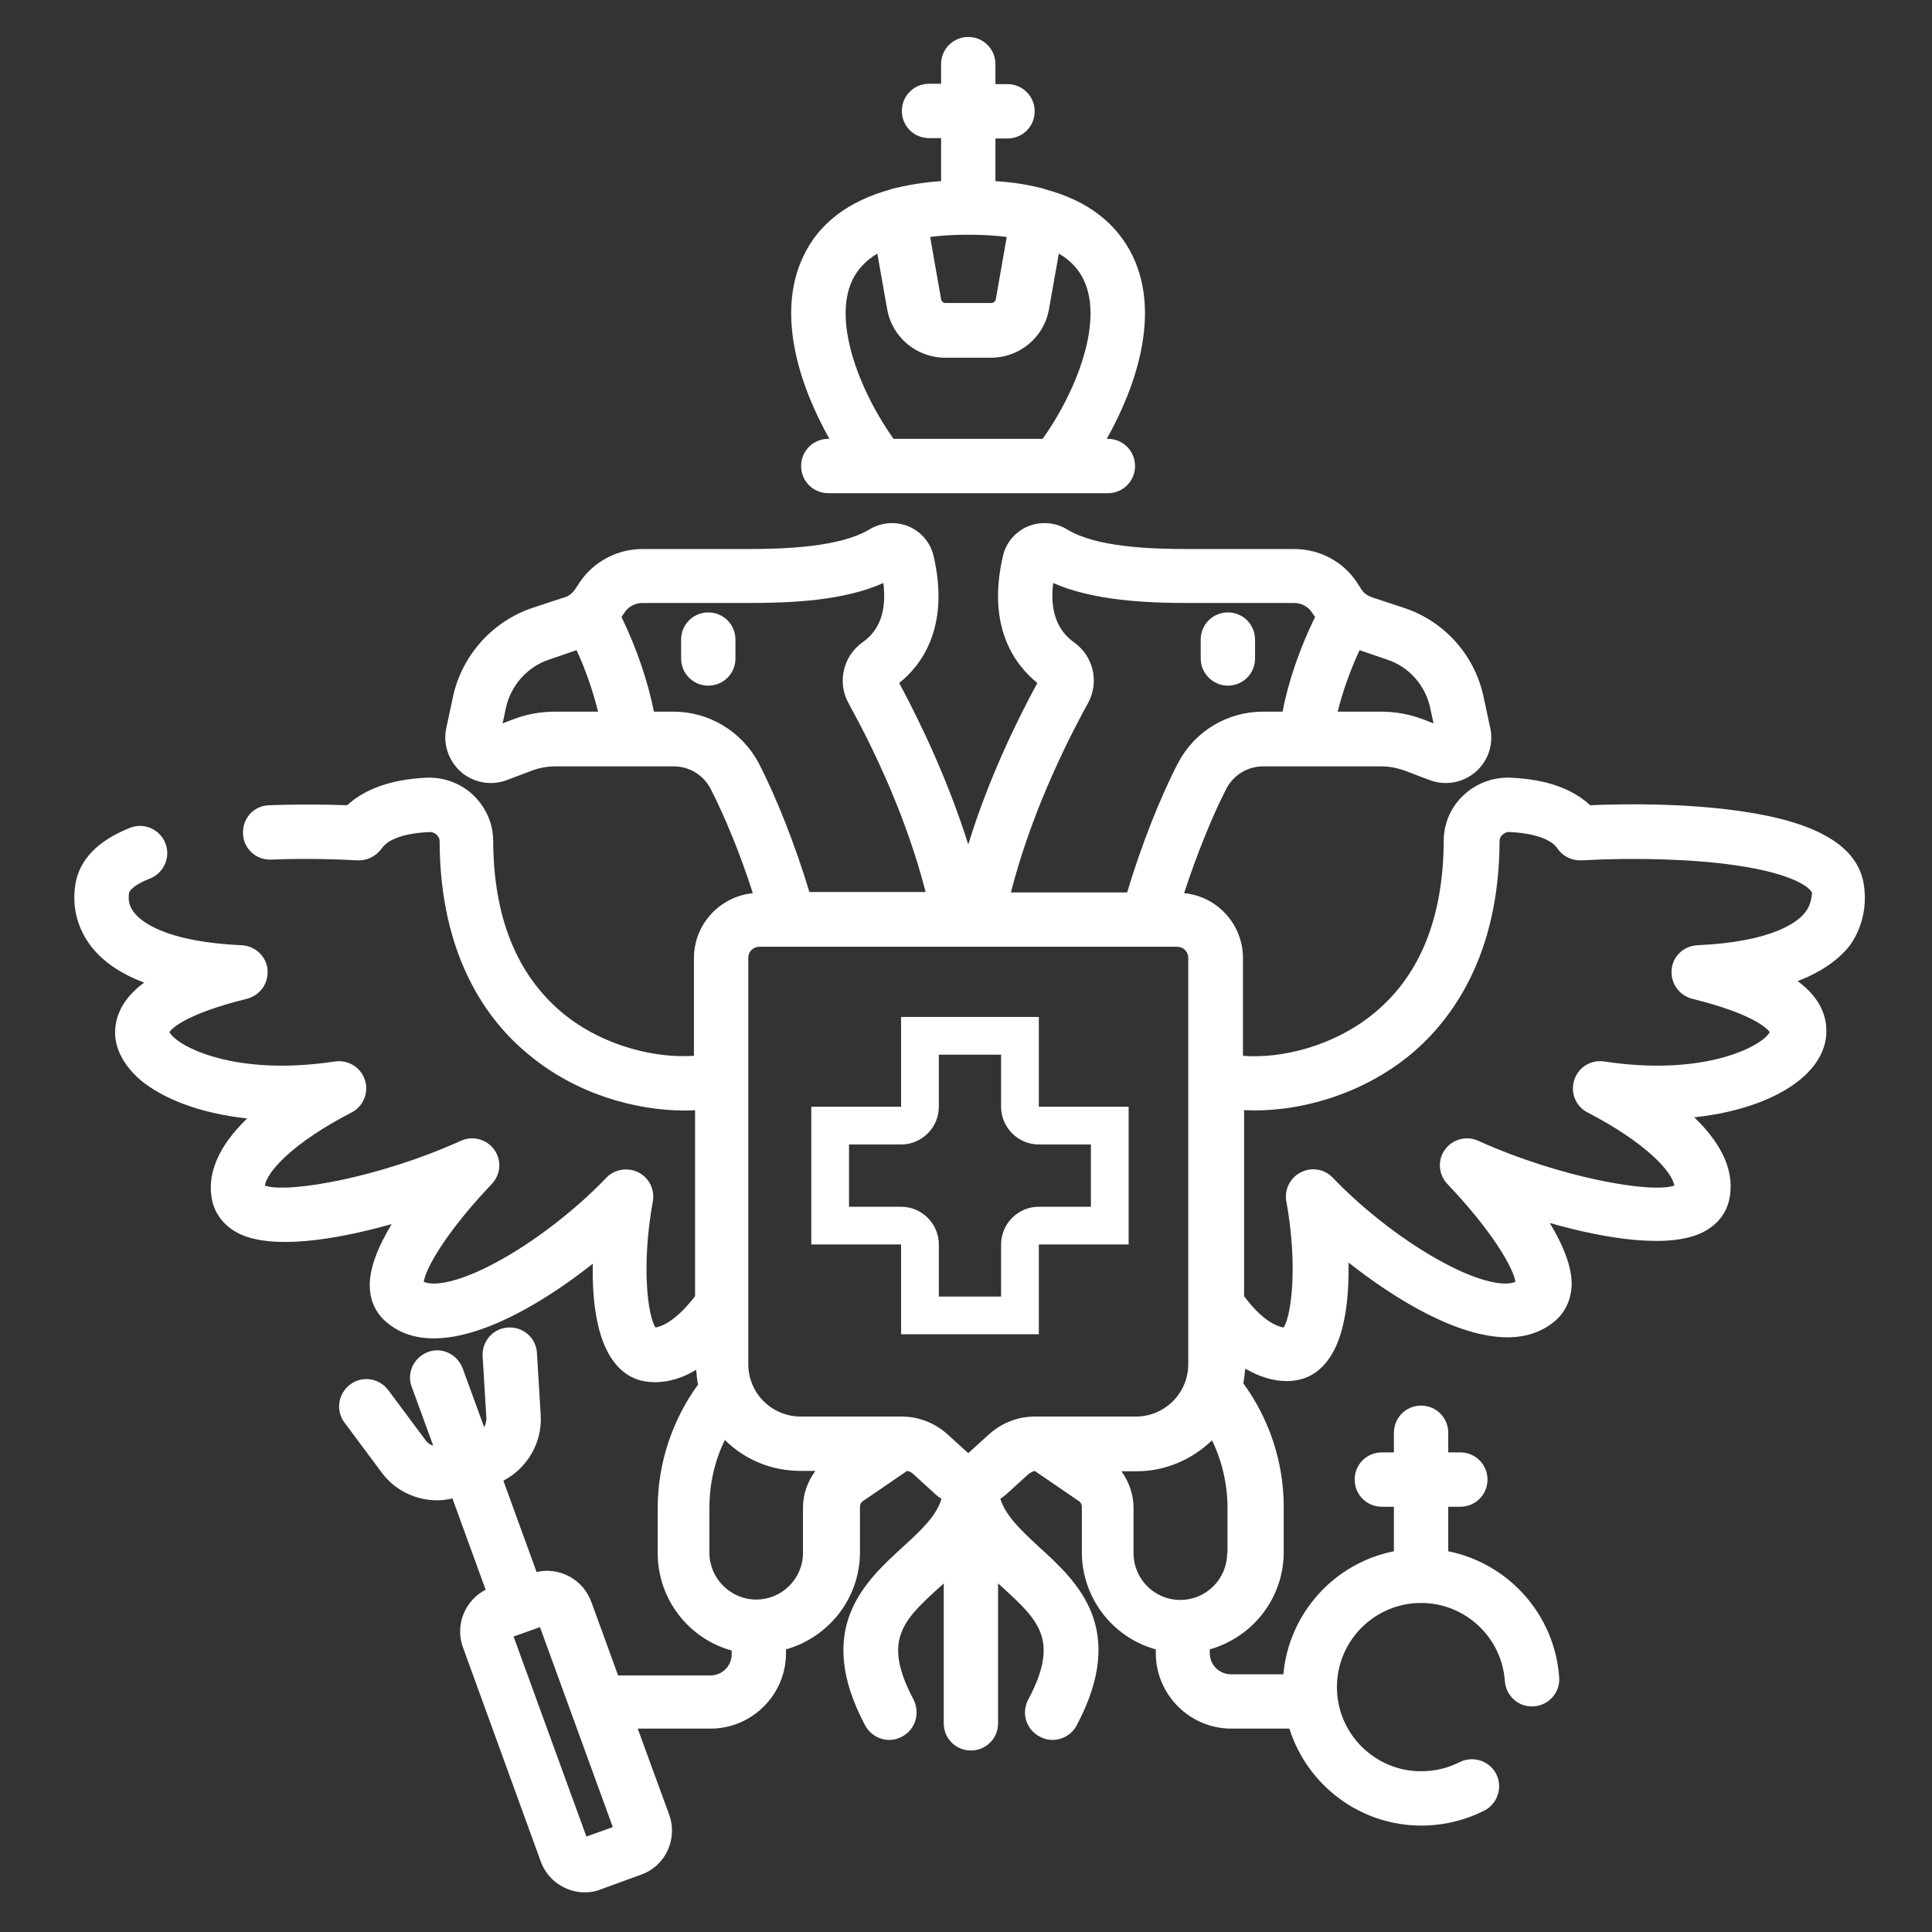 <?xml version="1.0" encoding="UTF-8"?> <!-- Generator: Adobe Illustrator 24.2.1, SVG Export Plug-In . SVG Version: 6.00 Build 0) --> <svg xmlns="http://www.w3.org/2000/svg" xmlns:xlink="http://www.w3.org/1999/xlink" id="Capa_1" x="0px" y="0px" viewBox="0 0 512 512" style="enable-background:new 0 0 512 512;" xml:space="preserve"><rect x="0" y="0" width="512" height="512" fill="#333333" stroke="none"/> <style type="text/css"> .st0{fill:#FFFFFF;} .st1{fill:none;} </style> <g> <path class="st0" d="M219.5,116.3c-4,0-7.2,3.2-7.2,7.2s3.2,7.2,7.2,7.2h60.4c0,0,0,0,0,0c0,0,0,0,0,0h13.7c4,0,7.2-3.2,7.2-7.2 s-3.2-7.2-7.2-7.2h-0.3c7.7-13.7,14.3-32.9,6.9-48.4c-4.2-8.7-11.9-14.7-23.1-17.7c-0.1,0-0.1,0-0.2-0.1c-4-1.1-8.3-1.8-13.1-2.1 V36.7h3.2c4,0,7.2-3.2,7.2-7.2s-3.2-7.2-7.2-7.2h-3.2V17c0-4-3.2-7.2-7.2-7.2c-4,0-7.2,3.2-7.2,7.2v5.2h-3.2c-4,0-7.2,3.2-7.2,7.2 s3.2,7.2,7.2,7.2h3.2v11.4c-4.8,0.3-9.2,1.1-13.2,2.1c-0.1,0-0.1,0-0.2,0.1c-11.2,3.1-19,9-23.1,17.7c-7.4,15.5-0.8,34.7,6.9,48.4 H219.5z M256.6,62.2c3.7,0,7.1,0.2,10.2,0.6l-2.9,16.5c-0.1,0.6-0.6,1-1.2,1h-12.1c-0.6,0-1.1-0.4-1.2-1l-2.9-16.5 C249.5,62.4,252.9,62.2,256.6,62.2z M225.9,74.2c1.4-2.9,3.6-5.2,6.6-7l2.6,14.7c1.3,7.5,7.8,12.9,15.4,12.9h12.1 c7.6,0,14.1-5.4,15.4-12.9l2.6-14.7c3.1,1.8,5.3,4.2,6.6,7c5.5,11.5-2.6,30.6-10.9,42.1h-39.5C228.5,104.7,220.4,85.7,225.9,74.2z"></path> <path class="st0" d="M493.9,234.2L493.9,234.2c-1.7-10-12.3-16.3-32.4-19.2c-14.9-2.2-31.2-2-40.1-1.6c-4.7-4.4-11.7-6.9-21.1-7.3 c-4.6-0.2-9.2,1.5-12.5,4.7c-3.4,3.2-5.2,7.5-5.2,12.1c-0.1,20.1-6.2,35.4-18.2,45.4c-10.9,9.1-25.1,12.3-35,11.5v-25.9 c0-9-6.9-16.4-15.6-17.2c3.3-10.1,7.4-20.3,11.2-27.7c1.9-3.6,5.6-5.9,9.7-5.9H346c0,0,0,0,0,0c0,0,0,0,0,0h20.1 c2.1,0,4.1,0.4,6.1,1.1l6.6,2.5c4.2,1.6,8.8,0.8,12.2-2.1c3.4-2.9,4.9-7.4,3.9-11.8l-1.8-8.4c-2.4-10.9-10.4-19.8-21-23.3l-8.5-2.8 c-1.1-0.4-2.2-1.1-2.8-2.1l-1.3-2c-3.7-5.5-9.9-8.7-16.5-8.7h-28.1c-10.1,0-24.5-0.5-32.1-5.2c-3.1-1.9-7-2.2-10.4-0.8 c-3.3,1.4-5.8,4.3-6.6,7.8c-4.4,18.9,3.2,28.9,9.1,33.7c-5.9,10.9-13.1,25.9-18.3,42.8c-5.3-16.8-12.4-31.8-18.3-42.8 c5.9-4.7,13.5-14.8,9.1-33.7c-0.8-3.5-3.3-6.4-6.6-7.8c-3.4-1.4-7.2-1.1-10.4,0.8c-7.6,4.6-21.9,5.2-32.1,5.2h-28.1 c-6.6,0-12.8,3.3-16.5,8.7l-1.3,2c-0.7,1-1.7,1.8-2.8,2.1l-8.5,2.8c-10.5,3.5-18.6,12.5-21,23.3l-1.8,8.4c-1,4.4,0.6,8.9,3.9,11.8 c3.4,2.9,8.1,3.7,12.2,2.1l6.6-2.5c1.9-0.7,4-1.1,6.1-1.1h20.1c0,0,0,0,0,0s0,0,0,0h11.4c4.1,0,7.8,2.3,9.7,5.9 c3.8,7.4,8,17.6,11.2,27.7c-8.8,0.9-15.6,8.3-15.6,17.2v25.9c-9.9,0.7-24.1-2.4-35-11.5c-12-10.1-18.1-25.3-18.2-45.4 c0-4.6-1.9-8.9-5.2-12.1c-3.3-3.2-7.9-4.9-12.5-4.7c-10.8,0.5-17.2,3.8-21,7.3c-5.4-0.2-12.6-0.3-20.7,0c-4,0.1-7.1,3.5-6.9,7.5 c0.1,4,3.5,7.1,7.5,6.9c7.3-0.3,15.5-0.2,22.9,0.2c2.5,0.1,4.9-1.1,6.4-3.2c1.7-2.5,6.2-4,12.6-4.3c1,0,1.6,0.4,1.9,0.7 c0.3,0.3,0.8,0.9,0.8,1.7c0.1,30.6,12.7,47.6,23.4,56.4c12.7,10.7,28.7,15,41.5,15c0.9,0,1.9,0,2.8-0.1v49.3c-4.6,6-8.4,8-10.5,8.3 c-2-3.1-3.8-16.1-0.7-33.4c0.6-3.1-1-6.3-3.8-7.7c-2.8-1.4-6.3-0.9-8.5,1.4c-8.2,8.6-19.5,17.3-29.5,22.6c-9.7,5.2-16.2,6.2-18.9,5 c0.5-3.6,6.1-13.4,18-25.9c2.4-2.5,2.7-6.3,0.7-9.1c-2-2.8-5.7-3.8-8.8-2.4c-21.9,9.9-46,14-52,11.9c0.5-3.6,7.3-11.3,23-19.4 c3.1-1.6,4.6-5.3,3.5-8.6c-1.1-3.4-4.5-5.4-7.9-4.9c-27,4.1-42.1-4.2-43.9-7.8c0.6-0.9,4.3-4.8,20.5-8.8c3.5-0.9,5.8-4.1,5.5-7.7 c-0.3-3.6-3.3-6.3-6.8-6.5c-20.3-0.9-26.7-6.3-28.5-8.6c-1.3-1.6-1.7-3.2-1.4-5.3c0.1-0.5,1.2-2.1,5.6-3.8c3.7-1.5,5.5-5.7,4-9.4 c-1.5-3.7-5.7-5.5-9.4-4c-8.5,3.4-13.3,8.4-14.4,14.8c-1,6.2,0.5,11.9,4.3,16.8c3.2,4,7.8,7.1,13.9,9.4c-4.5,3.3-7.7,7.7-7.7,13.3 c0,3.1,1.3,7.8,6.7,12.5c5.5,4.6,15.1,8.8,28.3,10.2c-7.7,7.4-10.9,15-9.2,22.1c0.9,3.6,3.4,6.6,7,8.4c8.8,4.3,25.2,1.8,40.5-2.5 c-3.5,5.8-6,11.7-5.8,16.7c0.1,3.6,1.6,6.8,4.1,9c13.1,11.8,37.4-1.3,55-15.2c-0.2,9.3,0.9,19.9,5.6,26c3,4,6.7,5.1,9.2,5.3 c0.5,0,1.1,0.1,1.6,0.1c3.7,0,7.4-1.1,11-3.3c0.1,1.3,0.2,2.6,0.5,3.9c-6.9,9.5-10.7,21-10.7,32.7v12c0,12.3,8.3,22.7,19.6,25.8v1 c0,3.1-2.5,5.6-5.6,5.6h-24.5l-7.1-19.5c-2.2-6-8.5-9.3-14.5-7.9l-8.8-24.2c6.3-3.3,10.3-10,9.9-17.3l-1-16.5c-0.2-4-3.6-7-7.6-6.8 c-4,0.2-7,3.6-6.8,7.6l1,16.5c0,0.8-0.2,1.6-0.6,2.3l-5.7-15.6c-1.4-3.7-5.5-5.7-9.2-4.3c-3.7,1.4-5.7,5.5-4.3,9.2l5.7,15.6 c-0.8-0.2-1.5-0.7-2-1.4l-9.9-13.3c-2.4-3.2-6.9-3.9-10.1-1.5c-3.2,2.4-3.9,6.9-1.5,10.1l9.9,13.3c3.5,4.7,9,7.3,14.7,7.3 c1.3,0,2.7-0.2,4-0.5l8.8,24.2c-5.5,2.8-8.2,9.4-6,15.3l20.6,56.7c1.8,5,6.6,8.2,11.7,8.2c1.4,0,2.8-0.2,4.2-0.8l10.7-3.9h0 c6.5-2.3,9.8-9.5,7.4-16l-8.3-22.7h19.3c11,0,20-9,20-20v-1c11.3-3.2,19.6-13.5,19.6-25.8v-12c0-0.6,0.3-1.2,0.8-1.5l11.7-8 c0.6,0.1,1.2,0.4,1.7,0.9l5.7,5.2c0.5,0.5,1.1,0.9,1.7,1.3c-1.3,4.4-5,8-10.4,12.9c-9.9,9.1-23.5,21.5-9.8,47.2 c1.3,2.4,3.8,3.8,6.4,3.8c1.1,0,2.3-0.3,3.4-0.9c3.5-1.9,4.8-6.2,3-9.8c-8.4-15.8-2.7-21,6.8-29.7c0.4-0.3,0.8-0.7,1.2-1.1v37.1 c0,4,3.2,7.2,7.2,7.2c4,0,7.2-3.2,7.2-7.2v-37.1c0.4,0.4,0.8,0.7,1.2,1.1c9.5,8.7,15.2,13.9,6.8,29.7c-1.9,3.5-0.6,7.9,3,9.8 c1.1,0.6,2.2,0.9,3.4,0.9c2.6,0,5.1-1.4,6.4-3.8c13.7-25.7,0.2-38.1-9.8-47.2c-5.3-4.9-9-8.5-10.4-12.9c0.6-0.4,1.1-0.8,1.7-1.3 l5.7-5.2c0.5-0.4,1.1-0.7,1.7-0.9l11.7,8c0.5,0.3,0.8,0.9,0.8,1.5v12c0,12.3,8.3,22.7,19.6,25.8v1c0,11,9,20,20,20h15.4 c4.7,14.9,18.6,25.7,35,25.7c5.8,0,11.6-1.4,16.7-4c3.5-1.8,4.9-6.2,3.1-9.7c-1.8-3.5-6.2-4.9-9.7-3.1c-3.2,1.6-6.6,2.4-10.2,2.4 c-12.3,0-22.3-10-22.3-22.3c0-12.3,10-22.3,22.3-22.3c11.7,0,21.4,9.1,22.2,20.7c0.3,4,3.7,7,7.7,6.7c4-0.3,7-3.7,6.7-7.7 c-1.2-16.7-13.5-30.2-29.4-33.4v-11.8h3.2c4,0,7.2-3.2,7.2-7.2s-3.2-7.2-7.2-7.2h-3.2v-5.2c0-4-3.2-7.2-7.2-7.2 c-4,0-7.2,3.2-7.2,7.2v5.2h-3.2c-4,0-7.2,3.2-7.2,7.2s3.2,7.2,7.2,7.2h3.2v11.8c-15.7,3.1-27.8,16.3-29.3,32.6h-13.9 c-3.1,0-5.6-2.5-5.6-5.6v-1c11.3-3.2,19.6-13.5,19.6-25.8v-12c0-11.8-3.8-23.2-10.7-32.7c0.2-1.3,0.4-2.6,0.5-3.9 c3.6,2.1,7.3,3.3,11,3.3c0.5,0,1.1,0,1.6-0.1c2.5-0.2,6.2-1.3,9.2-5.3c4.7-6.1,5.7-16.6,5.6-26c12.8,10.1,29.1,19.8,42.1,19.8 c4.9,0,9.3-1.4,12.9-4.6c2.5-2.3,3.9-5.4,4.1-9c0.2-5-2.3-10.9-5.8-16.7c15.4,4.4,31.8,6.8,40.5,2.5c3.6-1.8,6.1-4.7,7-8.4 c1.7-7.2-1.5-14.7-9.2-22.1c13.2-1.4,22.9-5.6,28.3-10.2c5.5-4.6,6.7-9.4,6.7-12.5c0.1-5.1-2.5-9.6-7.6-13.4 c6-2.3,10.6-5.4,13.8-9.4C493.4,246.1,494.9,240.3,493.9,234.2z M155.4,486.7l-19.3-53l7-2.5l19.3,53L155.4,486.7z M360.3,172.3 L360.3,172.3l7.3,2.5c5.8,1.9,10.1,6.8,11.4,12.7l0.9,4.2l-2.6-1c-3.6-1.4-7.4-2.1-11.2-2.1h-11.6 C355.8,183.3,357.8,177.7,360.3,172.3z M288.3,186.4L288.3,186.4c3.1-5.6,1.5-12.5-3.7-16.2c-4.5-3.2-6.4-8.5-5.5-15.7 c10.4,4.6,24.3,5.3,35.8,5.3H343c1.8,0,3.6,0.9,4.6,2.4l0.9,1.3c-4,8.2-7.1,17.1-8.6,25.1h-5.2c-9.5,0-18.1,5.2-22.5,13.6 c-4.8,9.2-9.8,22-13.5,34.3h-30.8C273,216.6,281.6,198.6,288.3,186.4z M147,188.6c-3.8,0-7.6,0.7-11.2,2.1l-2.6,1l0.9-4.2 c1.3-5.9,5.7-10.8,11.4-12.7l7.3-2.5c2.5,5.4,4.4,11.1,5.7,16.3H147z M178.5,188.6h-5.2c-1.6-8-4.6-16.9-8.6-25.1l0.9-1.3 c1-1.5,2.8-2.4,4.6-2.4h28.1c11.4,0,25.4-0.6,35.8-5.3c0.9,7.2-0.9,12.5-5.5,15.7c-5.2,3.7-6.8,10.7-3.7,16.2 c6.7,12.2,15.3,30.1,20.4,50h-30.8c-3.7-12.3-8.7-25-13.5-34.3C196.5,193.8,187.9,188.6,178.5,188.6z M212.8,399.5v12 c0,6.9-5.6,12.4-12.4,12.4s-12.4-5.6-12.4-12.4v-12c0-6.2,1.4-12.4,4.1-17.9c5.1,5.1,12.2,8.2,20,8.2h4 C214,392.6,212.8,396,212.8,399.5z M275.6,375.4L275.6,375.4C275.5,375.4,275.5,375.4,275.6,375.4l-1.3,0c-4.6,0-8.9,1.7-12.3,4.8 l-5.4,4.9l-5.4-4.9c-3.4-3.1-7.7-4.8-12.3-4.8h-1.2c0,0,0,0,0,0h-25.5c-7.7,0-13.9-6.2-13.9-13.9V253.8c0-1.6,1.3-2.9,2.9-2.9h7.9 c0,0,0,0,0,0c0,0,0,0,0,0h45.1h0.1h4.6h0.1h45.1c0,0,0,0,0,0c0,0,0,0,0,0h7.9c1.6,0,2.9,1.3,2.9,2.9v107.7 c0,7.7-6.2,13.9-13.9,13.9H275.6z M325.2,411.6c0,6.9-5.6,12.4-12.4,12.4c-6.9,0-12.4-5.6-12.4-12.4v-12c0-3.5-1.2-6.9-3.2-9.7h4 c7.8,0,14.8-3.2,20-8.2c2.7,5.6,4.1,11.7,4.1,17.9V411.6z M478.3,241.9L478.3,241.9c-1.8,2.3-8.3,7.7-28.5,8.6 c-3.6,0.2-6.5,2.9-6.8,6.5c-0.3,3.6,2,6.8,5.5,7.7c16.2,4,19.8,7.9,20.5,8.8c-1.8,3.6-17,11.9-43.9,7.8c-3.5-0.5-6.8,1.5-7.9,4.9 c-1.1,3.4,0.4,7,3.5,8.6c15.6,8.1,22.5,15.8,23,19.4c-6,2.1-30.1-2-52-11.9c-3.1-1.4-6.8-0.4-8.8,2.4c-2,2.8-1.7,6.6,0.7,9.1 c11.9,12.5,17.5,22.3,18,25.9c-2.7,1.2-9.2,0.2-18.9-5c-10-5.3-21.3-14-29.5-22.6c-2.2-2.3-5.6-2.9-8.5-1.4 c-2.8,1.4-4.4,4.6-3.8,7.7c3.1,17.2,1.3,30.2-0.7,33.4c-2.1-0.3-6-2.2-10.5-8.3v-49.3c13.2,0.7,30.6-3.5,44.3-14.9 c10.6-8.9,23.3-25.9,23.4-56.4c0-0.8,0.4-1.4,0.8-1.7c0.3-0.3,1-0.8,1.9-0.7c6.4,0.3,11,1.9,12.6,4.3c1.4,2.1,3.8,3.3,6.4,3.2 c14.5-0.8,29.7-0.3,40.8,1.3c15.9,2.3,20.1,6.2,20.3,7.4C480,238.7,479.6,240.3,478.3,241.9z"></path> <path class="st0" d="M325.4,181.7c4,0,7.2-3.2,7.2-7.2v-5c0-4-3.2-7.2-7.2-7.2s-7.2,3.2-7.2,7.2v5 C318.2,178.5,321.5,181.7,325.4,181.7z"></path> <path class="st0" d="M187.7,162.3c-4,0-7.2,3.2-7.2,7.2v5c0,4,3.2,7.2,7.2,7.2c4,0,7.2-3.2,7.2-7.2v-5 C194.9,165.5,191.7,162.3,187.7,162.3z"></path> </g> <path class="st0" d="M265.3,279.5v13.8c0,5.5,4.5,10,10,10h13.8v16.5h-13.8c-5.5,0-10,4.5-10,10v13.8h-16.5v-13.8 c0-5.5-4.5-10-10-10h-13.8v-16.5h13.8c5.5,0,10-4.5,10-10v-13.8H265.3 M275.3,269.5h-36.5v23.8h-23.8v36.5h23.8v23.8h36.5v-23.8 h23.8v-36.5h-23.8V269.5L275.3,269.5z"></path> </svg> 
